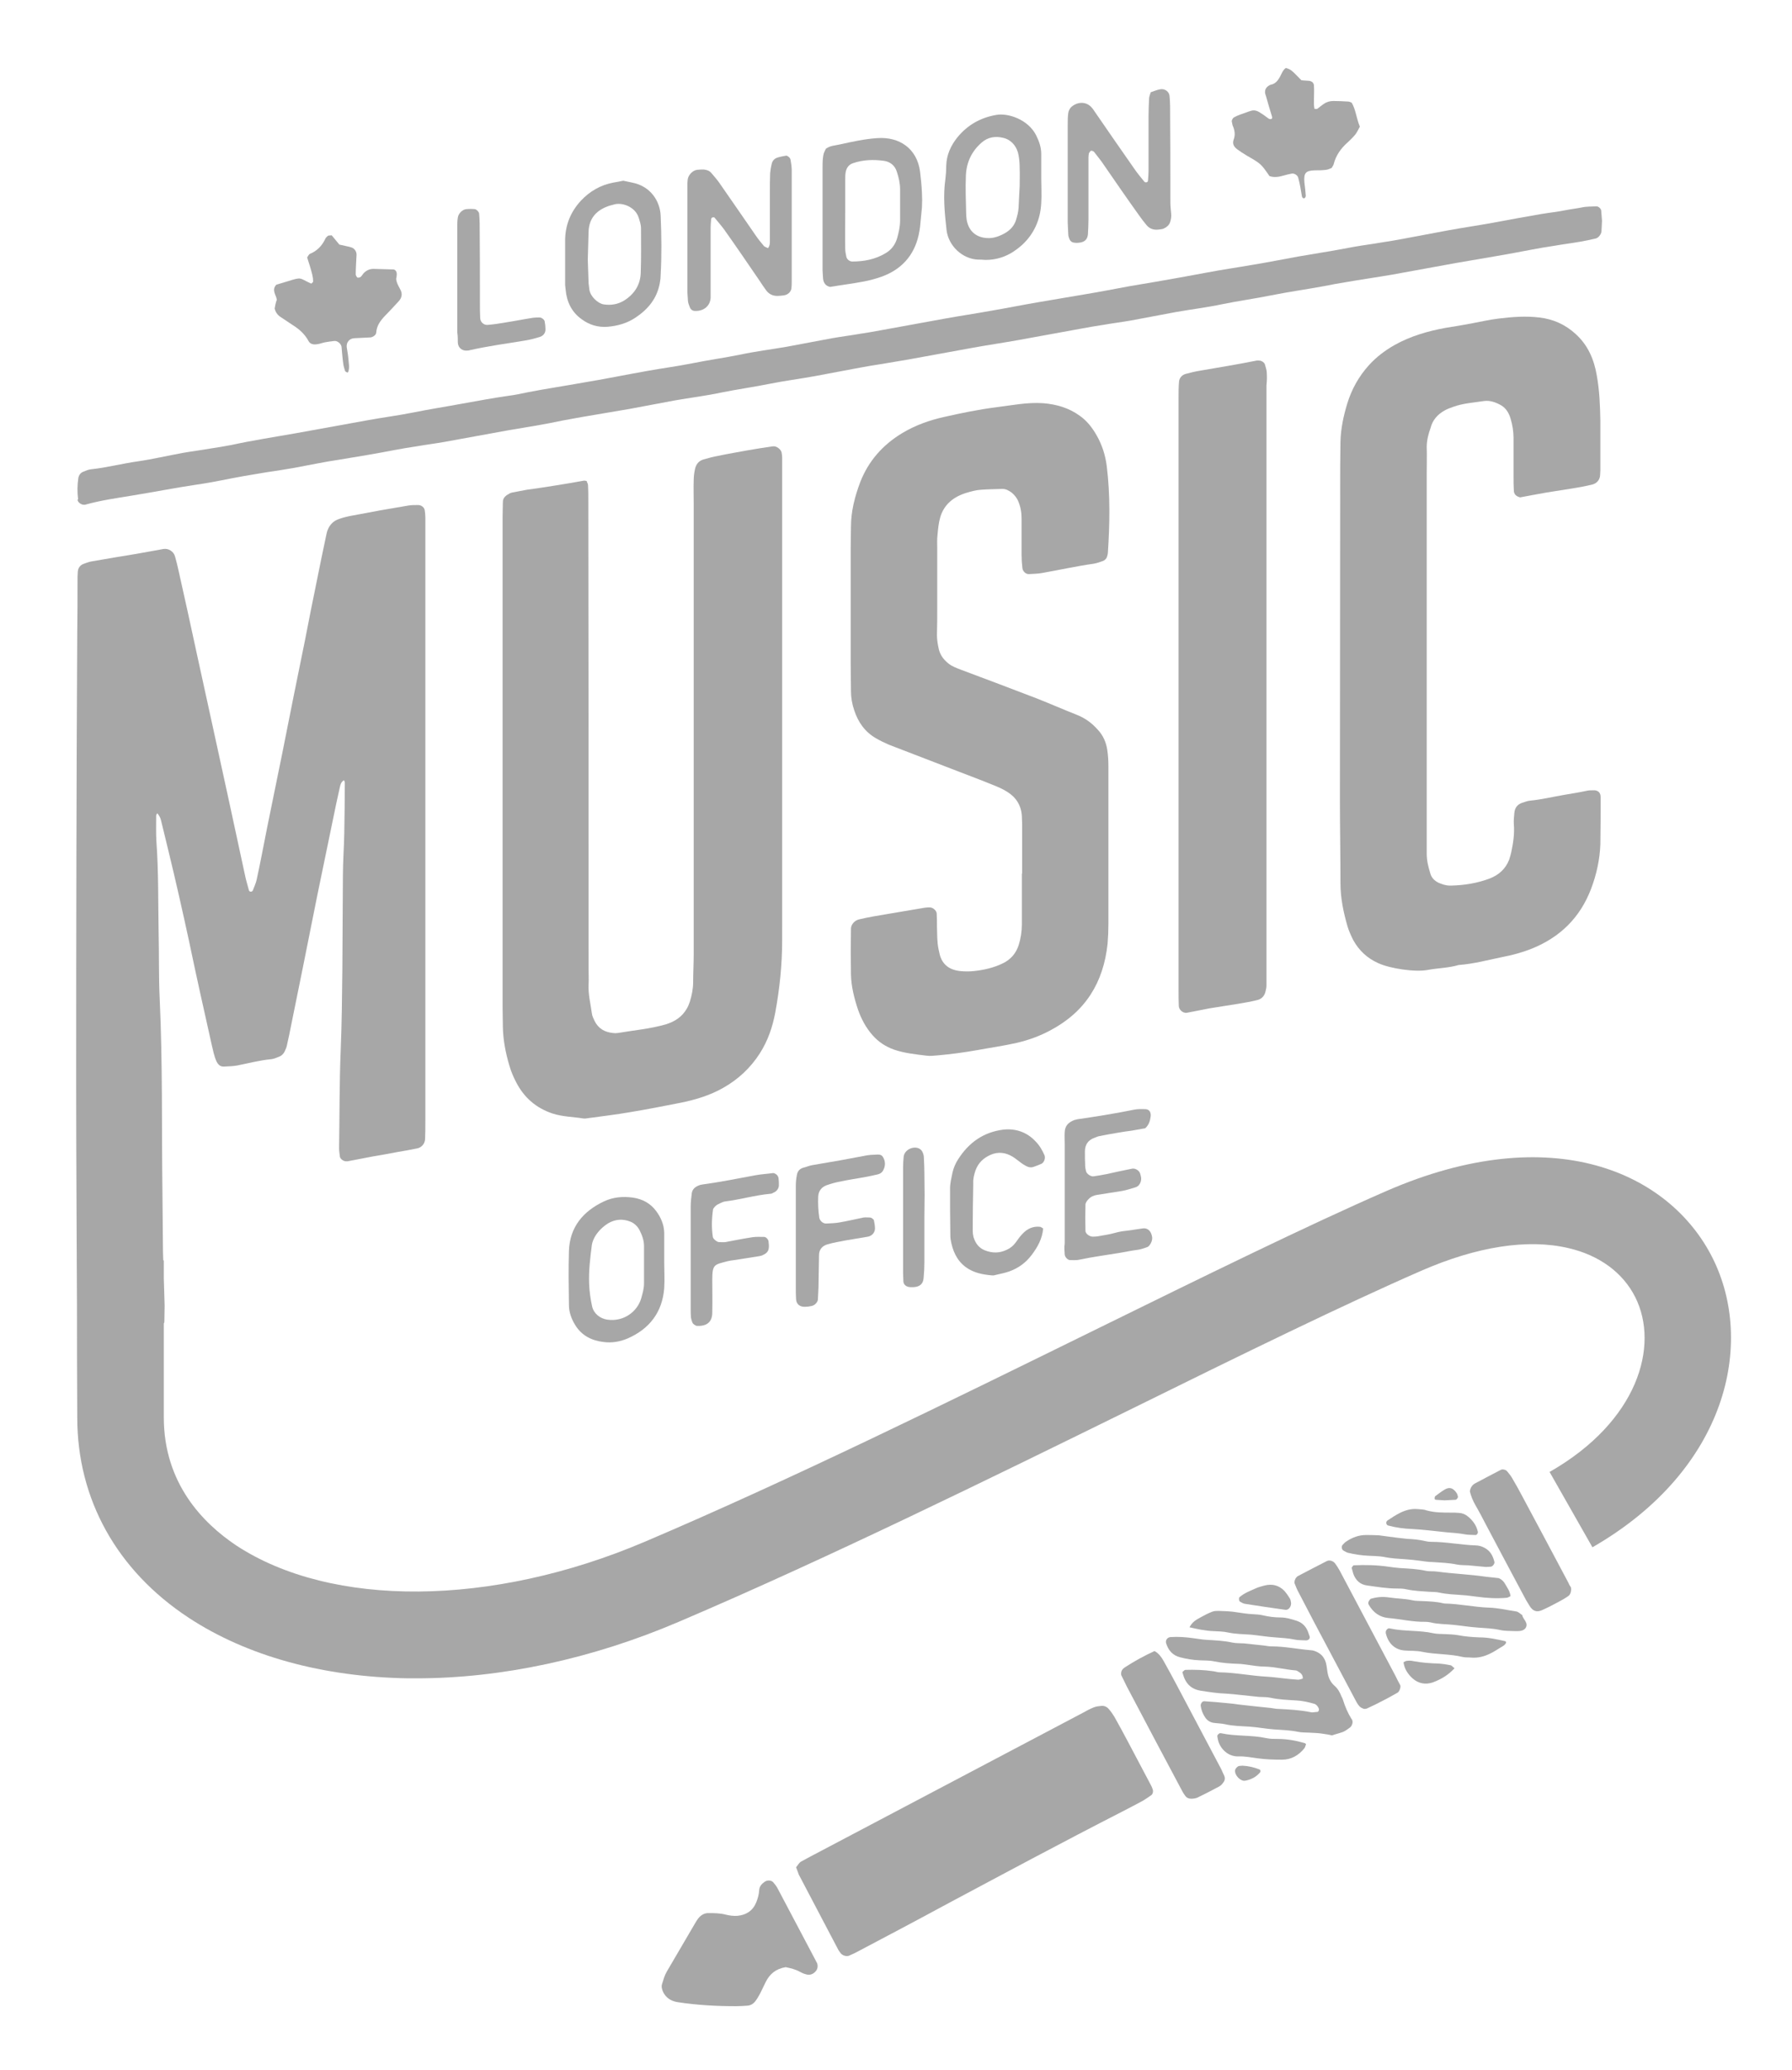 <?xml version="1.0" encoding="utf-8"?>
<!-- Generator: Adobe Illustrator 26.0.2, SVG Export Plug-In . SVG Version: 6.00 Build 0)  -->
<svg version="1.0" id="Layer_1" xmlns="http://www.w3.org/2000/svg" xmlns:xlink="http://www.w3.org/1999/xlink" x="0px" y="0px"
	 viewBox="0 0 656.4 758.2" style="enable-background:new 0 0 656.4 758.2;" xml:space="preserve">
<style type="text/css">
	.st0{fill:#A7A7A7;}
</style>
<g>
	<path class="st0" d="M286.5,338.3c0-55.3,0-110.6,0-165.9c0-1.6,0-3.2,0-4.8c0-0.6-0.1-1.2-0.2-1.8c-0.2-1.2-1.9-2.5-3.2-2.3
		c-3,0.4-5.9,0.9-8.9,1.4c-3.7,0.7-7.5,1.3-11.2,2.1c-1.8,0.3-3.5,0.8-5.3,1.3c-1.7,0.5-2.7,1.7-3.1,3.4c-0.3,1.4-0.5,2.8-0.5,4.2
		c-0.1,2.8,0,5.6,0,8.4c0,55.1,0,110.2,0,165.3c0,3.4-0.2,6.8-0.2,10.2c0,2.4-0.5,4.8-1.2,7.1c-0.3,0.9-0.7,1.9-1.2,2.7
		c-1.7,2.9-4.3,4.6-7.5,5.6c-5.8,1.7-11.8,2.2-17.7,3.2c-0.6,0.1-1.2,0.1-1.8,0c-3-0.3-5.3-1.6-6.7-4.4c-0.4-0.9-0.9-1.8-1-2.8
		c-0.5-3.6-1.4-7.1-1.2-10.7c0.1-1.8,0-3.6,0-5.4c0-57.3,0-114.6-0.1-171.9c0-1.8,0-3.6-0.1-5.4c0-0.6-0.4-1.1-0.5-1.6
		c-0.5-0.1-0.9-0.2-1.2-0.1c-3.4,0.6-6.7,1.2-10,1.7c-3.6,0.6-7.1,1.1-10.7,1.6c-1.8,0.3-3.5,0.7-5.3,1c-0.4,0.1-0.8,0.2-1.1,0.4
		c-1.3,0.7-2.4,1.5-2.4,3.1c0,1.8-0.1,3.6-0.1,5.4c0,59.9,0,119.8,0,179.7c0,2.4,0.1,4.8,0.1,7.2c0.1,4.8,1,9.5,2.4,14.2
		c0.6,2.1,1.5,4.2,2.5,6.1c2.9,5.6,7.3,9.4,13.3,11.4c3.7,1.2,7.5,1.2,11.2,1.8c0.6,0.1,1.2,0,1.8-0.1c5.1-0.7,10.3-1.3,15.4-2.2
		c6.1-1,12.2-2.2,18.3-3.4c5.5-1.1,10.9-2.7,15.8-5.5c5.5-3.1,10-7.3,13.4-12.6c3-4.7,4.7-9.7,5.7-15.1c1.6-8.7,2.5-17.4,2.5-26.3
		C286.5,342.3,286.5,340.3,286.5,338.3z"/>
	<path class="st0" d="M405.7,345.7c0.2-2.4,0.3-4.8,0.3-7.2c0-19.2,0-38.5,0-57.7c0-2-0.1-4-0.4-6c-0.4-2.8-1.5-5.4-3.5-7.5
		c-2.2-2.5-4.7-4.3-7.8-5.5c-4.8-1.9-9.6-4-14.4-5.9c-9.3-3.6-18.7-7.1-28-10.6c-1.5-0.6-3-1.1-4.3-2.1c-1.8-1.4-3.1-3-3.7-5.3
		c-0.4-1.8-0.7-3.5-0.7-5.3c0.1-3.2,0.1-6.4,0.1-9.6c0-7.4,0-14.8,0-22.2c0-1.6-0.1-3.2,0.1-4.8c0.2-2.2,0.4-4.4,1-6.5
		c1.4-4.8,5-7.6,9.7-9c1.7-0.5,3.5-1,5.3-1.1c2.6-0.2,5.2-0.2,7.8-0.3c1.3,0,2.3,0.6,3.3,1.3c1.1,0.9,2,2,2.5,3.3
		c0.9,2.1,1.2,4.2,1.2,6.4c0,4.4,0,8.8,0,13.2c0,1.6,0.1,3.2,0.3,4.8c0.1,1.2,1.3,2.3,2.4,2.2c1.6-0.1,3.2-0.1,4.8-0.4
		c6.3-1.1,12.5-2.5,18.9-3.4c1.2-0.2,2.3-0.6,3.4-1c1-0.4,1.5-1.2,1.7-2.3c0-0.2,0.1-0.4,0.1-0.6c0.7-10.6,0.9-21.2-0.4-31.8
		c-0.5-4-1.7-7.8-3.7-11.3c-1.6-2.8-3.5-5.3-6.2-7.2c-4-2.9-8.5-4.2-13.4-4.6c-5.9-0.4-11.6,0.8-17.3,1.5
		c-6.3,0.8-12.6,2.1-18.8,3.5c-5.5,1.2-10.8,3.1-15.6,6c-7.1,4.3-12.3,10.2-15.3,17.9c-2,5.3-3.4,10.7-3.4,16.4
		c0,2.6-0.1,5.2-0.1,7.8c0,14,0,28,0,42.1c0,3.4,0.1,6.8,0.1,10.2c0,2.4,0.4,4.8,1.2,7.1c1.4,4.3,3.9,7.9,7.9,10.2
		c1.5,0.9,3.2,1.7,4.8,2.4c8.6,3.3,17.2,6.6,25.7,9.9c4.1,1.6,8.2,3.1,12.3,4.8c1.8,0.7,3.7,1.5,5.4,2.6c3.2,2,5.1,5,5.3,8.9
		c0,1,0.1,2,0.1,3c0,6,0,12,0,18c0,0-0.1,0-0.1,0c0,6.2,0,12.4,0,18.6c0,2.6-0.4,5.2-1.2,7.7c-1,3-2.9,5.2-5.8,6.6
		c-3.3,1.6-6.8,2.4-10.4,2.8c-1.8,0.2-3.6,0.2-5.4,0c-3.4-0.4-6.3-2.1-7.3-6.1c-0.1-0.6-0.3-1.2-0.4-1.8c-0.6-2.8-0.5-5.6-0.6-8.4
		c0-1.6,0-3.2-0.1-4.8c-0.1-1.1-1.4-2.2-2.5-2.2c-0.6,0-1.2,0-1.8,0.1c-3,0.5-5.9,1-8.9,1.5c-3.3,0.6-6.7,1.1-10,1.7
		c-1.8,0.3-3.5,0.7-5.3,1.1c-1.6,0.4-2.9,1.9-2.9,3.4c-0.1,5.6-0.1,11.2,0,16.8c0.1,4.4,1.2,8.7,2.6,12.9c1.2,3.4,2.9,6.6,5.3,9.3
		c2.2,2.5,4.8,4.2,7.9,5.3c3.8,1.3,7.8,1.7,11.8,2.2c1.4,0.2,2.8,0,4.2-0.1c2.4-0.2,4.8-0.5,7.2-0.8c2.4-0.3,4.7-0.7,7.1-1.1
		c4.9-0.9,9.9-1.6,14.7-2.7c4.3-1,8.4-2.5,12.3-4.6C397.6,370.6,404.2,359.9,405.7,345.7z"/>
	<path class="st0" d="M529.1,150.4c1-0.6,2.2-1,3.3-1.4c3.6-1.3,7.4-1.5,11.2-2.1c2.2-0.3,4.4,0.5,6.3,1.6c1.8,1.1,2.8,2.8,3.4,4.8
		c0.7,2.3,1.1,4.7,1.1,7.1c0,4.8,0,9.6,0,14.4c0,1.6,0,3.2,0.1,4.8c0,1.4,0.8,2.2,2.3,2.6c3.1-0.6,6.5-1.2,9.8-1.8
		c3.1-0.5,6.3-1,9.5-1.5c2.4-0.4,4.7-0.8,7.1-1.4c1.4-0.3,2.8-1.5,2.9-3.4c0-0.6,0.1-1.2,0.1-1.8c0-6,0-12,0-18
		c-0.1-5.6-0.3-11.2-1.3-16.7c-1-5.9-3.2-11.1-7.7-15.2c-3.8-3.5-8.2-5.5-13.4-6.1c-5-0.6-10-0.2-14.9,0.4c-3.4,0.4-6.7,1.2-10,1.8
		c-3.1,0.6-6.3,1.1-9.4,1.6c-6.5,1.2-12.8,3-18.7,6.3c-3.5,2-6.7,4.4-9.4,7.4c-3.7,4.1-6.3,8.8-7.9,14c-1.4,4.6-2.4,9.3-2.5,14.1
		c0,3-0.1,6-0.1,9c0,40.7-0.1,81.3-0.1,122c0,10.2,0.2,20.4,0.2,30.6c0,5.5,1.1,10.7,2.6,15.9c0.5,1.7,1.3,3.4,2.1,5
		c2.1,3.8,5.1,6.6,9.1,8.4c4.3,2,13.6,3.4,18.2,2.5c3.7-0.7,7.6-0.7,11.3-1.8c5.4-0.4,10.6-1.8,15.9-2.9c3.7-0.7,7.4-1.7,10.9-3.1
		c10.4-4.2,17.7-11.4,21.7-21.9c2-5.3,3.2-10.7,3.4-16.4c0.1-5.6,0.1-11.2,0.1-16.8c0-0.2,0-0.4,0-0.6c-0.1-1.9-1.5-2.4-2.8-2.3
		c-0.8,0-1.6,0-2.4,0.2c-2.7,0.6-5.5,1-8.3,1.5c-4.1,0.7-8.2,1.7-12.4,2.1c-1,0.1-1.9,0.5-2.9,0.8c-1.7,0.6-2.6,1.8-2.8,3.6
		c-0.1,1.4-0.3,2.8-0.2,4.2c0.3,3.4-0.2,6.8-0.9,10.1c-0.2,1-0.5,1.9-0.8,2.9c-1.3,3.4-3.8,5.6-7.1,6.9c-4.5,1.7-9.3,2.5-14.1,2.6
		c-0.2,0-0.4,0-0.6,0c-1.4,0-2.8-0.5-4-1c-1.5-0.7-2.7-1.9-3.1-3.5c-0.7-2.3-1.3-4.6-1.3-7.1c0-1.8,0-3.6,0-5.4c0-44.7,0-89.3,0-134
		c0-3.2,0.1-6.4,0-9.6c0-2.5,0.6-4.8,1.4-7C524.7,153.9,526.6,151.8,529.1,150.4z"/>
	<path class="st0" d="M464,136.3c-0.1-1-0.4-1.9-0.7-2.9c-0.2-0.6-1.2-1.3-1.9-1.3c-0.4,0-0.8-0.1-1.2,0c-6.9,1.4-13.8,2.5-20.7,3.7
		c-1.8,0.3-3.5,0.7-5.3,1.2c-1.2,0.4-2.1,1.3-2.3,2.6c-0.2,2-0.2,4-0.2,6c0,36.1,0,72.1,0,108.2c0,36.3,0,72.5,0,108.8
		c0,2,0,4,0.1,6c0.1,1.4,1.6,2.6,2.9,2.4c2.8-0.5,5.5-1.1,8.2-1.6c3.5-0.6,7.1-1.1,10.7-1.7c2.4-0.4,4.7-0.8,7.1-1.4
		c1.4-0.4,2.4-1.4,2.8-2.9c0.2-0.8,0.4-1.6,0.4-2.3c0-2,0-4,0-6c0-71.3,0-142.7,0-214C464.1,139.5,464.1,137.9,464,136.3z"/>
	<path class="st0" d="M28.5,183.4c0.2,0.8,1.5,1.6,2.4,1.5c0.2,0,0.4,0,0.6-0.1c5.4-1.5,11-2.3,16.5-3.2c8.1-1.3,16.1-2.9,24.2-4.1
		c5.7-0.8,11.4-2.1,17.1-3.1c2.8-0.5,5.5-0.9,8.3-1.4c3.4-0.5,6.7-1,10.1-1.6c5.5-1,11-2.2,16.5-3c6.7-1.1,13.4-2.2,20.1-3.5
		c2.7-0.5,5.5-1,8.3-1.4c3.4-0.6,6.7-1,10.1-1.6c7.9-1.4,15.7-2.9,23.6-4.3c6.5-1.1,13-2.1,19.5-3.5c2.5-0.5,5.1-0.9,7.7-1.4
		c5.7-1,11.4-1.9,17.1-2.9c5.5-1,11-2.1,16.5-3.1c5.7-1,11.5-1.7,17.1-2.9c5.9-1.2,11.8-2,17.7-3.2c5.5-1.1,11-1.8,16.5-2.8
		c5.5-1,11-2.1,16.5-3.1c2.6-0.5,5.1-0.9,7.7-1.3c3.4-0.6,6.7-1.1,10.1-1.7c7.9-1.4,15.7-2.9,23.6-4.3c5.5-1,11-1.8,16.6-2.8
		c7.9-1.4,15.7-2.9,23.6-4.3c2.6-0.5,5.1-0.9,7.7-1.3c3.4-0.6,6.7-1,10.1-1.6c5.5-1,11-2.1,16.5-3.1c5.7-1,11.5-1.7,17.1-2.9
		c5.9-1.2,11.8-2,17.7-3.2c6.5-1.3,13-2.2,19.5-3.4c2.5-0.5,5.1-1,7.7-1.4c5.7-1,11.4-1.8,17.2-2.8c7.9-1.4,15.7-2.9,23.6-4.3
		c9.3-1.6,18.5-3.1,27.7-4.9c2.5-0.5,5.1-0.9,7.7-1.3c3.4-0.6,6.7-1,10.1-1.6c1.8-0.3,3.5-0.7,5.3-1.1c1.1-0.2,2.1-1.6,2.2-2.6
		c0.1-1.2,0.1-2.4,0.2-3.9c-0.1-1.1-0.2-2.4-0.3-3.8c-0.1-0.7-1-1.5-1.7-1.5c-1.8,0.1-3.6,0-5.4,0.4c-2,0.4-3.9,0.6-5.9,1
		c-2.9,0.6-5.9,0.9-8.9,1.4c-5.9,1-11.8,2.1-17.7,3.2c-5.5,1-11,1.8-16.5,2.8c-5.5,1-11,2.1-16.5,3.1c-2.6,0.5-5.1,0.9-7.7,1.3
		c-3.4,0.6-6.7,1-10.1,1.6c-3.9,0.7-7.9,1.5-11.8,2.1c-3,0.5-5.9,1-8.9,1.5c-5.5,1-11,2.1-16.5,3c-5.7,1-11.4,1.8-17.1,2.9
		c-6.3,1.2-12.6,2.3-18.9,3.4c-3,0.5-5.9,1-8.9,1.5c-5.5,1-11,2.1-16.5,3c-5.7,1-11.4,1.9-17.1,2.9c-5.9,1-11.8,2.2-17.7,3.2
		c-5.5,1-11,1.8-16.5,2.8c-7.9,1.4-15.7,2.9-23.6,4.3c-2.6,0.5-5.1,0.9-7.7,1.3c-3.4,0.6-6.7,1-10.1,1.6c-5.5,1-11,2.1-16.5,3.1
		c-5.7,1-11.5,1.7-17.1,2.9c-5.9,1.2-11.8,2-17.7,3.2c-5.5,1.1-11,1.8-16.5,2.8c-7.9,1.4-15.7,3-23.6,4.3
		c-6.7,1.2-13.4,2.2-20.1,3.5c-2.3,0.5-4.7,1-7.1,1.3c-5.7,0.8-11.4,1.9-17.1,2.9c-5.9,1.1-11.8,2-17.7,3.2
		c-5.5,1.1-11,1.8-16.5,2.8c-8.8,1.6-17.7,3.2-26.5,4.8c-7.9,1.4-15.8,2.6-23.6,4.3c-2.5,0.5-5.1,0.9-7.7,1.3
		c-3.4,0.6-6.7,1-10.1,1.6c-5.5,1-11,2.3-16.5,3.1c-5.7,0.8-11.4,2.3-17.1,2.9c-1,0.1-1.9,0.5-2.9,0.9c-1,0.4-1.6,1.2-1.8,2.3
		c-0.4,2.6-0.4,5.2-0.1,7.8C28.3,183.1,28.4,183.2,28.5,183.4z"/>
	<path class="st0" d="M421.5,653.8c-2.8-5.3-5.6-10.6-8.4-15.9c-1.6-3-3.2-6-4.9-9c-0.6-1-1.3-2-2.1-2.9c-0.7-0.8-1.6-1.2-2.7-1.1
		c-1,0.1-2,0.2-2.9,0.6c-1.3,0.5-2.5,1.2-3.8,1.9c-17.5,9.2-35,18.5-52.5,27.7c-15.7,8.3-31.5,16.6-47.2,24.9
		c-1.2,0.7-2.5,1.3-3.7,2c-0.6,0.4-1,1.2-1.7,2c0.5,1.2,0.7,2,1,2.7c4.8,9.2,9.7,18.4,14.5,27.6c0.2,0.4,0.5,0.7,0.7,1
		c0.6,1,2.2,1.5,3.2,1.1c0.7-0.3,1.5-0.7,2.2-1c10.8-5.7,21.6-11.4,32.3-17.2c21.9-11.7,43.7-23.4,65.8-34.7c2.5-1.3,5-2.6,7.4-3.9
		c1-0.6,2-1.3,3-2c0.6-0.4,0.8-1.5,0.5-2.2C422,654.8,421.8,654.3,421.5,653.8z"/>
	<path class="st0" d="M298.7,718c-4.7-8.8-9.3-17.7-14-26.5c-0.4-0.7-0.9-1.3-1.4-1.9c-0.7-0.9-2.3-1-3.3-0.2
		c-1,0.7-1.8,1.6-1.9,2.9c-0.1,1.6-0.5,3.1-1.1,4.6c-1.3,3.1-3.7,4.6-6.9,4.9c-1.4,0.1-2.8-0.1-4.1-0.4c-2.2-0.6-4.3-0.6-6.6-0.6
		c-1.5,0-2.7,0.8-3.6,1.9c-0.4,0.5-0.7,1-1,1.5c-3.5,6-7.1,12.1-10.6,18.1c-0.8,1.4-1.2,2.9-1.7,4.5c-0.3,1,0,2,0.4,2.9
		c1.1,2.2,2.9,3.3,5.2,3.7c7.1,1.1,14.3,1.5,21.5,1.5c1.4,0,2.8-0.1,4.2-0.2c1.3-0.1,2.3-0.8,3-1.8c0.6-0.8,1.1-1.7,1.6-2.6
		c0.7-1.4,1.4-2.9,2.1-4.3c1.4-2.8,3.6-4.8,7.3-5.4c1.9,0.4,3.6,0.8,5.2,1.7c0.7,0.4,1.4,0.7,2.2,0.9c1.2,0.4,2.4,0.1,3.3-0.8
		c1-0.9,1.2-2.1,0.8-3.3C299,718.7,298.9,718.3,298.7,718z"/>
	<path class="st0" d="M491.9,622.6c-0.1-0.4-0.3-0.7-0.5-1.1c-0.6-1.5-1.3-2.9-2.6-4c-1.6-1.4-2.3-3.2-2.6-5.3
		c-0.2-1.4-0.3-2.8-0.9-4.1c-0.8-1.8-2.2-2.8-4-3.4c-0.4-0.1-0.8-0.2-1.2-0.2c-4.8-0.4-9.5-1.4-14.3-1.4c-1.2,0-2.4-0.3-3.6-0.4
		c-2.2-0.2-4.4-0.5-6.6-0.7c-1.4-0.1-2.8,0-4.2-0.3c-3.2-0.7-6.3-0.8-9.5-1c-1.6-0.1-3.2-0.4-4.8-0.6c-2.8-0.4-5.6-0.6-8.4-0.4
		c-1.1,0.1-1.8,1.1-1.6,2.1c0.8,2.7,2.4,4.6,5.2,5.3c2.3,0.6,4.7,1,7.1,1.1c1.8,0.1,3.6,0,5.4,0.4c3,0.6,5.9,0.8,8.9,0.9
		c1,0,2,0.2,3,0.3c2.2,0.3,4.4,0.7,6.6,0.7c3.8,0.1,7.5,1.1,11.3,1.4c0.2,0,0.4,0.1,0.6,0.2c1,0.6,2.1,1.2,2,2.8
		c-0.5,0.1-1.1,0.4-1.7,0.4c-1.8-0.1-3.6-0.3-5.4-0.5c-2-0.2-4-0.5-6-0.6c-5.8-0.3-11.5-1.5-17.3-1.6c-0.8,0-1.6-0.3-2.4-0.4
		c-3.4-0.5-6.8-0.6-10.2-0.5c-0.3,0-0.6,0.4-1.1,0.8c0.2,0.7,0.4,1.5,0.7,2.2c1.1,2.6,3,4.1,5.8,4.6c3.2,0.5,6.3,1,9.5,1.1
		c1.8,0.1,3.6,0.3,5.4,0.5c2.2,0.2,4.4,0.5,6.6,0.7c1.4,0.1,2.8,0,4.2,0.3c3.2,0.7,6.3,0.8,9.5,1c2.2,0.1,4.4,0.6,6.5,1.2
		c0.8,0.2,1.3,0.8,1.7,1.6c0.3,0.6,0,1.4-0.5,1.4c-0.8,0-1.6,0.3-2.4,0.1c-3.9-0.8-7.9-1-11.9-1.2c-0.8,0-1.6-0.2-2.4-0.3
		c-2.2-0.2-4.4-0.5-6.6-0.7c-1.8-0.2-3.6-0.4-5.4-0.6c-1.4-0.2-2.8-0.4-4.2-0.5c-2.8-0.3-5.6-0.5-8.4-0.7c-0.8-0.1-1.4,0.8-1.4,1.6
		c0.2,1.6,0.8,3.1,1.7,4.4c0.7,1,1.7,1.7,3,1.9c1.4,0.2,2.8,0.2,4.2,0.5c3,0.7,6,0.7,9,0.9c3,0.2,6,0.8,8.9,1c3,0.2,6,0.3,8.9,0.9
		c1.4,0.3,2.8,0.2,4.2,0.3c1.4,0.1,2.8,0.1,4.2,0.3c1.4,0.2,2.8,0.4,4,0.7c1.4-0.5,2.8-0.8,4.1-1.3c0.9-0.4,1.7-1,2.5-1.6
		c0.9-0.7,1.3-2.4,0.5-3.2C493.7,627.5,492.7,625.2,491.9,622.6z"/>
	<path class="st0" d="M252,110.3c0.1,0.8,0.4,1.6,0.7,2.3c0.3,0.8,1,1.3,1.9,1.3c3.2,0.1,5.5-1.8,5.7-4.8c0-1.2,0-2.4,0-3.6
		c0-7.4,0-14.8,0-22.2c0-1,0.1-2,0.2-3c0-0.5,0.4-0.7,0.8-0.7c0.2,0,0.4,0,0.5,0.2c1.1,1.4,2.3,2.7,3.4,4.2
		c4.4,6.2,8.7,12.5,13,18.8c0.8,1.2,1.5,2.3,2.4,3.5c1,1.4,2.4,2.1,4.1,2.1c0.8,0,1.6-0.1,2.4-0.2c1.5-0.2,2.7-1.3,2.8-2.7
		c0.1-0.8,0.1-1.6,0.1-2.4c0-13.6,0-27.2,0-40.8c0-1.2-0.2-2.4-0.4-3.6c-0.1-0.8-0.7-1.4-1.5-1.7c-1,0.2-1.9,0.3-2.9,0.6
		c-1.3,0.3-2.2,1.1-2.5,2.3c-0.3,1.2-0.5,2.4-0.6,3.5c-0.1,2.4-0.1,4.8-0.1,7.2c0,6,0,12,0,18c0,0.8-0.1,1.6-0.7,2.3
		c-0.5-0.3-1.1-0.4-1.5-0.8c-1.2-1.4-2.3-2.8-3.3-4.3c-4.3-6.2-8.6-12.5-13-18.8c-0.9-1.3-2-2.5-3-3.7c-0.7-0.8-1.7-1.1-2.7-1.2
		c-0.8,0-1.6,0-2.4,0.1c-1.7,0.2-3.3,1.9-3.5,3.6c0,0.4-0.1,0.8-0.1,1.2c0,13.4,0,26.8,0,40.2C251.9,108.3,251.9,109.3,252,110.3z"
		/>
	<path class="st0" d="M100.6,113c0.3,1.3,1,2.3,2,3c1.5,1,3,2,4.5,3c2.4,1.5,4.5,3.3,5.9,5.9c0.6,1.2,1.9,1.4,3.1,1.2
		c1-0.1,1.9-0.5,2.9-0.7c1.2-0.2,2.4-0.4,3.5-0.5c1.1-0.1,2.4,1,2.6,2.1c0.2,2,0.3,4,0.6,6c0.1,1,0.4,2,0.7,2.9
		c0.1,0.3,0.6,0.4,0.9,0.6c0,0,0.2-0.2,0.3-0.4c0.5-1.6,0.1-3.2,0-4.7c-0.1-1.4-0.4-2.8-0.6-4.2c-0.2-1.8,1-3.2,2.7-3.3
		c2-0.1,4-0.2,6-0.3c0.9-0.1,2.1-0.9,2.1-1.8c0.2-2.6,1.6-4.4,3.3-6.2c1.7-1.7,3.3-3.5,4.9-5.2c1.2-1.3,1.5-2.8,0.6-4.4
		c-0.6-1.2-1.4-2.4-1.5-3.9c0.1-0.4,0.2-0.8,0.2-1.2c0.2-1.2-0.4-2.2-1.3-2.2c-2.4-0.1-4.8-0.1-7.2-0.2c-1.5,0-2.7,0.6-3.7,1.7
		c-0.5,0.6-0.8,1.4-1.7,1.5c-0.2,0-0.5,0-0.6-0.1c-0.2-0.3-0.5-0.7-0.5-1.1c0-2.4,0.2-4.8,0.3-7.2c0-1.2-0.8-2.4-2-2.7
		c-1.3-0.4-2.7-0.6-4.3-1c-0.9-1.1-1.9-2.3-2.8-3.4c-0.7,0.1-1.2,0-1.4,0.2c-0.5,0.4-0.9,0.8-1.1,1.4c-1.2,2.4-3,4.2-5.5,5.2
		c-0.4,0.2-0.7,0.9-1,1.3c0.7,2.2,1.4,4.3,1.9,6.4c0.2,0.8,0.3,1.6,0.3,2.4c0,0.3-0.4,0.5-0.7,0.8c-4.6-2.1-3.3-2.5-8.5-0.9
		c-1.5,0.5-3.1,0.9-4.3,1.3c-1.8,2-0.1,3.6,0.2,5.5C101,110.8,100.8,111.9,100.6,113z"/>
	<path class="st0" d="M451.7,46.4c0.6,1.5,0.8,3.1,0.2,4.7c-0.6,1.6,0.1,2.7,1.3,3.6c1.1,0.8,2.3,1.6,3.5,2.3c5.2,3,5.2,3,8.3,7.5
		c1.7,0.6,3.5,0.3,5.2-0.2c1-0.3,1.9-0.5,2.9-0.7c0.9-0.2,2.1,0.5,2.4,1.4c0.3,1.1,0.6,2.3,0.8,3.5c0.2,1.2,0.4,2.3,0.6,3.5
		c0.1,0.4,0.5,0.8,0.9,0.6c0.3-0.1,0.5-0.6,0.5-0.9c-0.1-1.6-0.3-3.2-0.5-4.8c-0.3-3.5,0.4-4.4,3.8-4.5c1.4,0,2.8,0,4.2-0.2
		c0.8-0.1,1.5-0.5,2-0.7c0.3-0.6,0.6-0.9,0.7-1.3c0.8-3.2,2.6-5.8,5.1-8c1-0.9,2-1.9,2.9-3c0.6-0.8,1-1.7,1.6-2.8
		c-1.3-3.2-1.5-6.3-3-8.8c-0.5-0.2-0.9-0.4-1.3-0.4c-1.8-0.1-3.6-0.2-5.4-0.2c-1.2,0-2.4,0.3-3.4,1c-0.8,0.5-1.6,1.2-2.4,1.8
		c-0.2,0.2-0.7,0.1-1.1,0.1c-0.3-1.2-0.2-2.4-0.2-3.6c0-1.6,0.1-3.2,0-4.8c0-1.1-0.7-1.8-1.9-1.9c-1-0.1-2-0.1-2.7-0.2
		c-3.8-3.9-3.8-3.9-5.7-4.5c-1.2,0.8-1.6,2.3-2.3,3.5c-0.7,1.2-1.6,2.3-3.1,2.6c-0.5,0.1-1.1,0.5-1.5,0.9c-0.4,0.4-0.7,1-0.7,1.5
		c-0.1,0.6,0.1,1.2,0.3,1.7c0.7,2.5,1.4,5,2.2,7.5c0.1,0.4,0.2,0.9-0.3,1c-0.3,0.1-0.8,0-1.1-0.3c-5.5-4.1-4.8-3.1-10.3-1.3
		c-0.8,0.3-1.5,0.6-2.2,1c-0.4,0.2-0.9,1.1-0.8,1.5C451.4,45.3,451.4,45.9,451.7,46.4z"/>
	<path class="st0" d="M391.3,85.8c0,0.6,0.2,1.2,0.4,1.7c0.3,0.8,0.9,1.3,1.8,1.4c0.6,0.1,1.2,0.1,1.8,0c2-0.2,3-1.2,3.2-3
		c0.1-1.8,0.2-3.6,0.2-5.4c0-6,0-12,0-18c0-1.4,0-2.8,0-4.2c0-0.6,0-1.2,0.1-1.8c0-0.5,0.7-1.4,1-1.3c0.4,0.1,0.8,0.2,1,0.5
		c1.2,1.6,2.5,3.1,3.6,4.8c4.2,6.1,8.4,12.2,12.7,18.2c0.9,1.3,1.9,2.6,2.9,3.8c1.1,1.3,2.6,1.8,4.3,1.6c0.6-0.1,1.2-0.1,1.8-0.3
		c1.1-0.5,2.1-1.2,2.5-2.4c0.3-1,0.5-1.9,0.4-3c-0.1-1.4-0.3-2.8-0.3-4.2c0-11.8,0-23.6-0.1-35.4c0-1.2-0.1-2.4-0.2-3.6
		c-0.1-1.6-1.7-2.8-3.4-2.5c-1.2,0.2-2.3,0.7-3.5,1.1c-0.2,0.8-0.6,1.6-0.6,2.3c-0.1,2.2-0.2,4.4-0.2,6.6c0,6.6,0,13.2,0,19.8
		c0,1.2-0.1,2.4-0.2,3.6c0,0.5-0.3,0.7-0.8,0.7c-0.2,0-0.4-0.1-0.5-0.2c-1.4-1.7-2.8-3.4-4-5.2c-4.7-6.7-9.4-13.5-14-20.2
		c-0.5-0.7-0.9-1.4-1.4-1.9c-2.2-2.4-5.5-1.9-7.5,0c-0.5,0.5-0.9,1.4-1,2.1c-0.2,1.4-0.2,2.8-0.2,4.2c0,12,0,24,0,36
		C391.2,83,391.2,84.4,391.3,85.8z"/>
	<path class="st0" d="M301.5,102.2c0.2,1.5,1,2.6,2.6,2.9c4.1-0.7,8.2-1.2,12.4-2c2.1-0.4,4.3-1,6.3-1.7c7.3-2.6,12-7.7,13.7-15.3
		c0.2-1,0.4-2,0.5-2.9c0.2-2.4,0.5-4.8,0.7-7.2c0.1-1.8,0.1-3.6,0-5.4c-0.1-2.6-0.4-5.2-0.7-7.8c-1.1-8.4-7.6-12.8-15.7-12.2
		c-4.6,0.3-9.1,1.3-13.6,2.3c-1.7,0.4-3.6,0.4-5.2,1.6c-0.2,0.5-0.5,1-0.7,1.5c-0.5,1.7-0.5,3.5-0.5,5.3c0,12.6,0,25.2,0,37.7
		C301.4,100.3,301.4,101.3,301.5,102.2z M309.6,77.9c0-4,0-8,0-12c0-1,0-2,0.2-3c0.3-1.4,1.1-2.6,2.6-3.1c3.7-1.3,7.5-1.4,11.3-0.9
		c2.3,0.3,4.1,1.7,4.8,4c0.7,2.1,1.2,4.2,1.2,6.5c0,3.8,0,7.6,0,11.4c0,2.2-0.5,4.4-1.1,6.5c-0.7,2.4-2.2,4.3-4.3,5.5
		c-3.7,2.2-7.8,3-12.1,3c-1,0-2-0.8-2.2-1.8c-0.2-1-0.4-2-0.4-2.9C309.5,86.8,309.6,82.3,309.6,77.9L309.6,77.9z"/>
	<path class="st0" d="M358.3,95.1c0.8,0,1.6,0,2.4,0.1c5.3,0.1,9.7-1.9,13.6-5.4c4.5-4.1,6.8-9.4,7.1-15.4c0.2-3,0-6,0-9h0
		c0-3,0-6,0-9c0-2.5-0.8-4.7-1.9-6.9c-2.9-5.7-10.2-8.2-14.6-7.4c-5.8,1-10.5,3.7-14.2,8.2c-2.4,3-4,6.4-4.1,10.4
		c0,1.6-0.1,3.2-0.3,4.8c-0.9,6.2-0.3,12.4,0.4,18.6C347.3,90,352.5,94.9,358.3,95.1z M353.8,64.3c0.2-4.8,2.1-8.9,5.8-12.1
		c2.3-2,5-2.4,7.9-1.7c3,0.7,5.1,3.3,5.6,6.4c0.3,1.6,0.4,3.2,0.4,4.8c0.1,2,0,4,0,6.5c-0.1,2.3-0.3,5.1-0.4,7.9
		c-0.1,1.6-0.5,3.1-1,4.7c-0.7,2-2,3.4-3.8,4.5c-2.1,1.2-4.4,2.1-6.8,1.9c-3.6-0.2-6.6-2.2-7.4-6.6c-0.1-0.8-0.2-1.6-0.2-2.4
		C353.8,73.5,353.6,68.9,353.8,64.3z"/>
	<path class="st0" d="M207.2,106.2c0.4,4.4,2.2,8.1,5.8,10.7c2.8,2.1,6.1,3.1,9.6,2.8c3.6-0.3,7.1-1.3,10.1-3.3
		c4.7-3.1,8-7.1,9-12.8c0.2-1,0.3-2,0.3-3c0.4-7.2,0.3-14.4,0-21.5c-0.2-5.4-3.7-10.9-10.4-12.2c-1-0.2-2-0.4-3.3-0.7
		c-1.4,0.3-2.5,0.5-3.7,0.7c-4.7,0.9-8.6,3.2-11.8,6.6c-3.8,4.1-5.8,9-5.8,14.7c0,5.4,0,10.8,0,16.2
		C207.1,105,207.1,105.6,207.2,106.2z M215.6,84.7c0.2-4.5,2.6-7.4,6.7-9c0.7-0.3,1.5-0.5,2.3-0.7c3.1-1.1,8,0.7,9.3,4.6
		c0.4,1.3,0.9,2.6,0.9,4.1c0,5.4,0.1,10.8-0.1,16.1c-0.1,4.5-2.3,7.9-6.1,10.3c-2.3,1.4-4.8,1.8-7.5,1.4c-2.2-0.4-4.8-2.9-5.2-5.3
		c-0.1-0.8-0.2-1.6-0.3-2.4c-0.1-3.2-0.2-6.4-0.3-8.7C215.4,91.1,215.5,87.9,215.6,84.7z"/>
	<path class="st0" d="M243.3,451.5c-0.1-2.9-1.2-5.5-2.9-7.8c-2.1-2.9-5.1-4.5-8.6-5c-3.6-0.5-7.2-0.2-10.6,1.4
		c-7.6,3.6-12.5,9.4-12.8,18.1c-0.2,6.6-0.1,13.2,0,19.8c0,2.7,0.9,5.1,2.3,7.4c2.4,3.9,6.1,5.7,10.4,6.2c3,0.4,6-0.1,8.8-1.3
		c8-3.5,12.7-9.6,13.4-18.4c0.2-3.2,0-6.4,0-9.6h0C243.3,458.7,243.3,455.1,243.3,451.5z M235.9,470.2c0,1.8-0.5,3.5-1,5.3
		c-1.4,5-6.5,8.8-12.5,7.9c-2.6-0.4-4.9-2.2-5.5-4.8c-0.6-2.7-1-5.5-1.1-8.3c-0.2-4.8,0.4-9.6,1-14.3c0.2-1.2,0.7-2.3,1.3-3.3
		c1.2-1.9,2.8-3.4,4.7-4.6c2.6-1.5,5.3-1.7,8.1-0.6c1.5,0.6,2.7,1.8,3.4,3.2c0.9,1.8,1.6,3.7,1.6,5.7c0,2.4,0,4.8,0,7.2c0,0,0,0,0,0
		C235.9,465.8,235.9,468,235.9,470.2z"/>
	<path class="st0" d="M511.2,614c-6.8-12.9-13.7-25.8-20.5-38.7c-0.5-0.9-1-1.7-1.6-2.5c-0.7-1-2.1-1.5-3.2-0.9
		c-3.6,1.8-7.1,3.7-10.6,5.5c-0.2,0.1-0.3,0.3-0.4,0.4c-0.5,0.4-0.9,1.7-0.7,2.2c0.4,0.9,0.7,1.9,1.2,2.8c2,3.9,4.1,7.8,6.1,11.7
		c5,9.4,9.9,18.7,14.9,28.1c0.6,1.1,1.1,2.2,2.1,2.9c0.3,0.2,0.7,0.3,1.1,0.5c0.4,0,0.8,0,1.2-0.2c2-0.9,4-1.9,5.9-2.9
		c1.8-0.9,3.5-1.9,5.3-2.9c0.6-0.4,1.2-2,0.9-2.7C512.2,616.1,511.7,615,511.2,614z"/>
	<path class="st0" d="M447.4,648.2c-5.4-10.3-10.9-20.5-16.3-30.8c-1.6-3-3.2-6-4.9-9c-0.8-1.4-1.7-2.7-3.3-3.6
		c-3.7,1.7-7.4,3.7-10.9,6c-0.9,0.6-1.5,1.4-1.3,2.8c0.6,1.2,1.3,2.7,2,4.1c6.8,12.9,13.6,25.8,20.5,38.7c0.3,0.5,0.6,1,1,1.5
		c0.5,0.7,1.3,1,2.1,1c0.8,0,1.6-0.1,2.3-0.4c2.7-1.3,5.4-2.7,8-4.1c0.5-0.3,1-0.7,1.3-1.2c0.7-0.8,1-1.7,0.5-2.8
		C448,649.6,447.7,648.9,447.4,648.2z"/>
	<path class="st0" d="M390,459.6c0.1,0.9,1.1,2,2,2c1.2,0,2.4,0.1,3.6-0.2c4.7-1,9.4-1.6,14.2-2.4c2.4-0.4,4.7-0.9,7.1-1.2
		c1.2-0.2,2.3-0.6,3.4-1c0.5-0.2,0.9-0.8,1.2-1.3c0.5-0.9,0.7-1.9,0.4-2.9c-0.4-1.8-1.7-2.9-3.4-2.6c-1.6,0.2-3.2,0.5-4.7,0.7
		c-1.8,0.2-3.6,0.4-5.3,0.9c-2.1,0.6-4.3,0.9-6.5,1.3c-0.6,0.1-1.2,0.1-1.8,0.1c-1.1,0-2.6-1.1-2.6-2.1c-0.1-3.2-0.1-6.4,0-9.6
		c0-0.7,0.6-1.5,1.1-2c0.8-0.9,1.9-1.4,3.2-1.6c3-0.5,5.9-0.9,8.9-1.4c1.8-0.3,3.5-0.9,5.2-1.4c1.3-0.4,2.1-1.9,2-3.4
		c-0.1-0.6-0.2-1.2-0.4-1.7c-0.4-1.1-1.8-1.9-2.9-1.7c-3.1,0.6-6.2,1.3-9.4,2c-1.6,0.3-3.1,0.6-4.7,0.8c-1,0.2-2.6-0.9-2.8-1.9
		c-0.1-0.6-0.3-1.2-0.3-1.8c-0.1-1.8-0.1-3.6-0.1-5.4c0-2.5,1.2-4.2,3.5-5c0.6-0.2,1.1-0.5,1.7-0.6c2.4-0.5,4.7-0.9,7.1-1.3
		c1.6-0.3,3.2-0.5,4.7-0.7c1.8-0.3,3.5-0.6,5.1-0.9c1.4-1.3,1.8-2.8,2-4.5c0.1-1.4-0.5-2.4-1.9-2.5c-1.4,0-2.8-0.1-4.2,0.2
		c-6.9,1.4-13.8,2.5-20.7,3.5c-0.4,0.1-0.8,0.2-1.2,0.3c-2.3,0.9-3.4,2.2-3.5,4.4c-0.1,1.4,0,2.8,0,4.2c0,2.8,0,5.6,0,8.4
		c0,9.4,0,18.8,0,28.2C389.8,456.8,389.9,458.2,390,459.6z"/>
	<path class="st0" d="M574.5,579.8c-5.6-10.6-11.3-21.2-16.9-31.7c-1.2-2.3-2.5-4.6-3.8-6.8c-0.5-0.9-1.2-1.6-1.8-2.4
		c-0.4-0.5-1.6-0.8-2.2-0.5c-3.2,1.7-6.4,3.3-9.5,5c-1.1,0.6-1.7,1.6-1.9,2.9c0.4,1.7,1.1,3.4,2,5c1.4,2.4,2.7,4.9,4,7.4
		c4.5,8.5,9,17,13.5,25.4c0.7,1.4,1.5,2.8,2.4,4.2c1.2,1.9,2.6,2.4,4.6,1.5c1.8-0.8,3.6-1.7,5.4-2.7c1.4-0.7,2.8-1.5,4.1-2.4
		c0.9-0.5,1.3-2.2,1-3.3C575,580.9,574.7,580.3,574.5,579.8z"/>
	<path class="st0" d="M357.3,428.8c1-2.8,2.9-4.6,5.6-5.8c2.8-1.2,5.5-0.8,8,0.7c1,0.6,1.9,1.4,2.9,2.1c0.6,0.5,1.3,0.9,2,1.3
		c0.9,0.5,1.9,0.7,2.9,0.3c0.9-0.3,1.9-0.7,2.8-1.1c1-0.5,1.5-2.1,1.1-3.1c-0.8-1.8-1.8-3.6-3.2-5c-3.2-3.5-7.4-4.9-11.9-4.4
		c-7.2,0.9-12.6,4.7-16.5,10.8c-1,1.5-1.7,3.2-2.1,4.9c-0.4,2-0.9,3.9-0.9,5.9c0,5.6,0,11.2,0.1,16.8c0,0.6,0,1.2,0.1,1.8
		c0.7,4.1,2.2,7.7,5.6,10.2c2.9,2.1,6.2,2.7,9.6,3c0.2,0,0.4,0,0.6,0c1.9-0.5,3.9-0.8,5.8-1.5c3.3-1.2,6-3.2,8.1-6
		c2.2-2.9,3.9-6,4.2-9.7c-0.4-0.2-0.7-0.5-1.1-0.6c-2.6-0.3-4.7,0.7-6.4,2.5c-1,1-1.8,2.2-2.6,3.3c-0.9,1.2-1.9,2-3.2,2.6
		c-2.7,1.3-5.3,1.3-8.1,0.2c-2.2-0.9-3.4-2.6-4.1-4.8c-0.2-0.8-0.3-1.6-0.3-2.4c0-5.8,0.1-11.6,0.2-17.4
		C356.4,431.9,356.8,430.3,357.3,428.8z"/>
	<path class="st0" d="M302.7,434.2c1.7-0.6,3.4-1.1,5.2-1.4c2.7-0.6,5.5-1,8.3-1.5c1.8-0.3,3.5-0.7,5.3-1.1c0.8-0.2,1.5-0.6,1.9-1.3
		c1-1.7,1-3.5,0-5.1c-0.7-1.2-2.1-0.8-3.3-0.8c-0.8,0-1.6,0.1-2.4,0.2c-6.7,1.3-13.4,2.5-20.1,3.6c-1.2,0.2-2.3,0.7-3.5,1
		c-1.3,0.4-2,1.4-2.2,2.6c-0.3,1.4-0.4,2.8-0.4,4.2c0,6.4,0,12.8,0,19.2h0c0,6,0,12,0,18c0,1.4,0,2.8,0.1,4.2
		c0.1,1.7,1.4,2.8,3.3,2.7c0.8,0,1.6-0.1,2.4-0.3c1.1-0.2,2.3-1.4,2.3-2.5c0.1-1.4,0.1-2.8,0.2-4.2c0.1-4,0.1-8,0.2-12
		c0-1.9,1.2-3.4,3.2-3.9c2.1-0.6,4.3-1,6.5-1.4c2.8-0.5,5.5-0.9,8.3-1.4c1.4-0.3,2.5-1.5,2.5-3c0-1-0.2-2-0.4-3c-0.1-0.4-1-1-1.4-1
		c-0.8,0-1.6-0.1-2.4,0c-2.9,0.6-5.9,1.3-8.8,1.8c-1.6,0.3-3.2,0.3-4.8,0.4c-1.2,0.1-2.4-1-2.6-2.1c-0.4-2.6-0.5-5.2-0.4-7.8
		C299.8,436.3,300.9,434.9,302.7,434.2z"/>
	<path class="st0" d="M262.9,441.2c0.9-0.4,1.8-1,2.8-1.1c5.6-0.7,10.9-2.3,16.5-2.8c0.4,0,0.8-0.2,1.1-0.4c1.1-0.4,2-1.5,2-2.7
		c0-0.8,0-1.6-0.1-2.4c-0.1-1.1-0.8-1.8-1.9-2.1c-2.1,0.3-4.3,0.4-6.5,0.8c-6.5,1.2-12.9,2.5-19.5,3.4c-0.4,0.1-0.8,0.1-1.2,0.3
		c-1.4,0.5-2.5,1.4-2.7,2.9c-0.2,1.6-0.4,3.2-0.4,4.8c0,12.6,0,25.2,0,37.8c0,1,0,2,0.1,3c0.1,0.6,0.3,1.2,0.5,1.7
		c0.2,0.6,0.8,0.9,1.3,1.2c0.2,0.1,0.4,0.1,0.6,0.1c3.5,0.1,5.4-1.5,5.4-4.9c0.1-4,0-8,0-12c0-5.8,0.8-5.5,5.6-6.8
		c0.8-0.2,1.6-0.3,2.4-0.4c3.2-0.5,6.3-1,9.5-1.5c0.4-0.1,0.8-0.2,1.1-0.4c1.2-0.5,2-1.3,2.1-2.6c0.1-0.8,0-1.6-0.1-2.4
		c-0.1-0.7-0.9-1.6-1.6-1.6c-1.4,0-2.8-0.1-4.2,0.1c-3.4,0.5-6.7,1.2-10,1.8c-0.8,0.1-1.6,0-2.4,0c-0.8-0.1-2.1-1.2-2.2-1.9
		c-0.5-3.4-0.4-6.8,0.1-10.2C261.6,442.2,262.2,441.6,262.9,441.2z"/>
	<path class="st0" d="M167.7,125.5c0.1,2,1.7,3.2,3.7,2.9c0.2,0,0.4,0,0.6-0.1c6.6-1.5,13.3-2.4,20-3.5c2-0.3,3.9-0.8,5.8-1.4
		c1.2-0.4,2-1.4,2-2.7c0-1-0.1-2-0.3-3c-0.1-0.6-1.1-1.4-1.8-1.4c-0.8,0-1.6,0-2.4,0.1c-3.3,0.5-6.7,1.2-10,1.7
		c-2.2,0.4-4.3,0.7-6.5,0.9c-1.5,0.2-2.8-0.9-2.9-2.4c-0.1-1.8-0.1-3.6-0.1-5.4c0-9.8,0-19.6-0.1-29.4c0-1.2-0.1-2.4-0.2-3.6
		c-0.1-0.6-0.9-1.5-1.6-1.6c-1-0.1-2-0.1-3,0c-1.5,0.1-3,1.6-3.2,3.1c-0.2,1.2-0.2,2.4-0.2,3.6c0,6.6,0,13.2,0,19.8
		c0,6.2,0,12.4,0,18.6C167.7,123.1,167.7,124.3,167.7,125.5z"/>
	<path class="st0" d="M526.4,575.7c-1.4-0.2-2.8,0-4.2-0.3c-3.2-0.7-6.3-0.8-9.5-1c-1.4-0.1-2.8-0.3-4.2-0.5
		c-4.2-0.6-8.4-0.7-12.6-0.5c-0.3,0-0.5,0.5-0.8,0.9c0.2,0.7,0.4,1.5,0.6,2.2c0.9,2.4,2.5,4,5.2,4.3c3.6,0.5,7.1,1.1,10.7,1.1
		c1.2,0,2.4,0,3.6,0.3c2.8,0.6,5.6,0.7,8.4,0.9c1.2,0.1,2.4,0,3.6,0.3c2.8,0.6,5.6,0.7,8.4,0.9c1.8,0.1,3.6,0.4,5.4,0.6
		c3.6,0.5,7.2,0.7,10.8,0.4c0.5,0,1-0.4,1.5-0.6c-0.2-1.8-1.2-3.1-2-4.5c-0.5-0.9-1.2-1.6-2.3-2.1c-1.4-0.2-3-0.3-4.6-0.5
		C538.3,576.7,532.3,576.5,526.4,575.7z"/>
	<path class="st0" d="M557.4,591.5c-0.6-0.4-1.3-1.1-2-1.2c-3.4-0.5-6.7-1.3-10.1-1.4c-5.4-0.2-10.7-1.4-16.1-1.5
		c-0.2,0-0.4-0.1-0.6-0.1c-2.5-0.6-5.1-0.7-7.7-0.8c-1.2-0.1-2.4,0-3.6-0.3c-2.7-0.6-5.6-0.6-8.3-1c-2.5-0.4-4.7-0.2-7,0.5
		c-0.6,0.7-1.1,1.4-0.6,2.2c1.6,2.8,4,4.5,7.1,4.8c4.6,0.4,9.1,1.5,13.7,1.4c0.6,0,1.2,0.1,1.8,0.2c2.7,0.7,5.5,0.6,8.3,0.9
		c3,0.3,5.9,0.8,8.9,1c2.8,0.2,5.6,0.3,8.3,0.9c1.7,0.4,3.6,0.3,5.4,0.4c1.4,0,3,0.1,3.9-1.1c1.1-1.7-0.5-2.9-1.1-4.3
		C557.7,591.8,557.6,591.6,557.4,591.5z"/>
	<path class="st0" d="M500.4,562.3c-2.7,0-5.1,0.9-7.3,2.4c-0.5,0.3-0.9,0.8-1.3,1.2c-0.5,0.5-0.4,1.7,0.3,2.1
		c0.5,0.3,1,0.6,1.6,0.8c2.5,0.6,5.1,1,7.7,1.1c1.8,0.1,3.6,0.1,5.4,0.4c2.8,0.6,5.5,0.7,8.3,0.9c1.6,0.1,3.2,0.3,4.8,0.5
		c1.6,0.2,3.2,0.5,4.8,0.5c3,0.2,6,0.3,8.9,0.9c1.4,0.3,2.8,0.2,4.2,0.3c2.2,0.2,4.4,0.4,6.5,0.6c0.6,0,1.2-0.1,1.8-0.1
		c0.7-0.1,1.4-1.1,1.3-1.7c-0.5-2.2-1.5-4.1-3.6-5.2c-1.1-0.6-2.2-0.9-3.4-0.9c-5.4-0.2-10.7-1.3-16.1-1.3c-0.8,0-1.6-0.1-2.4-0.3
		c-2.1-0.5-4.3-0.7-6.5-0.8c-1.2-0.1-2.4-0.3-3.6-0.4c-2.6-0.3-5.1-0.7-6.8-0.9C502.8,562.3,501.6,562.3,500.4,562.3z"/>
	<path class="st0" d="M338.6,429.9c0-2-0.1-4-0.2-6c0-0.6-0.2-1.2-0.4-1.7c-0.3-0.8-0.9-1.3-1.6-1.6c-2.3-0.8-5.2,0.8-5.4,3.2
		c-0.1,1.2-0.2,2.4-0.2,3.6c0,13,0,26,0,39c0,1,0.1,2,0.1,3c0.1,1.2,1,2,2.5,2.1c0.4,0,0.8,0,1.2,0c2.2-0.1,3.5-1.1,3.7-3.2
		c0.2-2,0.3-4,0.3-6c0-5.6,0-11.2,0-16.8C338.7,440.3,338.7,435.1,338.6,429.9z"/>
	<path class="st0" d="M446.4,590.1c-0.8,0-1.6,0-2.4,0.3c-1.5,0.6-2.9,1.3-4.3,2.1c-1.4,0.8-2.9,1.5-4,3.6c3.1,0.7,5.8,1.3,8.7,1.4
		c1.8,0.1,3.6,0.1,5.4,0.5c2.8,0.6,5.6,0.6,8.4,0.8c3,0.3,5.9,0.8,8.9,1c2.4,0.2,4.8,0.3,7.1,0.8c1.4,0.3,2.8,0.2,4.2,0.3
		c0.9,0,1.6-0.7,1.3-1.5c-0.2-0.6-0.4-1.1-0.6-1.7c-0.8-2-2.1-3.3-4.2-4c-1.9-0.6-3.8-1.2-5.9-1.2c-2.2,0-4.4-0.3-6.5-0.8
		c-1.2-0.3-2.4-0.3-3.6-0.4c-2-0.1-4-0.4-5.9-0.7C450.8,590.2,448.5,590.2,446.4,590.1z"/>
	<path class="st0" d="M551.4,601.2c-3.1-0.7-6.2-1.4-9.5-1.4c-2.6-0.1-5.2-0.3-7.8-0.8c-1.6-0.3-3.2-0.3-4.8-0.4
		c-1.4-0.1-2.8,0-4.2-0.3c-5.3-1.2-10.8-0.6-16.1-1.8c-0.7-0.2-1.5,0.8-1.4,1.5c0,0.2,0,0.4,0.1,0.6c0.9,3.5,3.3,5.7,6.7,6
		c2.2,0.2,4.4,0,6.6,0.5c4.9,1,10,0.7,14.9,1.9c1,0.2,2,0.1,3,0.2c2.5,0.2,4.8-0.4,7-1.5c1.3-0.6,2.4-1.4,3.6-2.1
		c0.8-0.5,1.8-0.9,2.2-1.9C551.6,601.4,551.5,601.2,551.4,601.2z"/>
	<path class="st0" d="M519.2,552.8c-2.3-0.2-4.4,0.4-6.4,1.4c-1.6,0.8-3.1,1.8-4.6,2.8c-0.3,0.2-0.5,0.7-0.4,1
		c0,0.3,0.4,0.8,0.6,0.8c2.9,0.8,5.9,1.2,8.9,1.3c2,0.1,4,0.3,6,0.5c2.2,0.2,4.4,0.5,6.5,0.7c2.2,0.2,4.4,0.3,6.5,0.7
		c1.3,0.3,2.8,0.2,4.2,0.3c0.5,0,1-0.8,0.8-1.3c-0.5-2.2-1.8-4-3.5-5.4c-0.9-0.8-2-1.3-3.3-1.4c-1-0.1-2-0.1-3-0.1c-3,0-6,0-8.9-0.8
		C521.6,552.9,520.4,552.9,519.2,552.8z"/>
	<path class="st0" d="M468,637c-1.4,0-2.8,0-4.2-0.3c-5.5-1.2-11.1-0.6-16.6-1.8c-0.2,0-0.5,0-0.6,0.1c-0.3,0.2-0.6,0.5-0.7,0.8
		c0,0.6,0.2,1.2,0.3,1.8c0.8,3,3.6,5.9,7.4,5.8c2.4-0.1,4.7,0.4,7.1,0.7c2.9,0.4,5.9,0.5,8.9,0.5c3.4,0,6.1-1.6,8.2-4.2
		c0.3-0.4,0.4-1,0.6-1.5c-0.3-0.2-0.4-0.4-0.6-0.4C474.7,637.6,471.4,637,468,637z"/>
	<path class="st0" d="M456,587.5c4.9,0.8,9.9,1.5,14.8,2.2c1.1,0.2,2.3-1.1,2.1-2.7c-0.1-0.2-0.1-0.9-0.4-1.4c-0.6-1-1.3-2-2.1-2.9
		c-2-2-4.4-2.6-7.2-1.9c-1,0.3-2,0.5-2.9,0.9c-2.2,1-4.5,1.8-6.3,3.4c-0.3,0.3-0.2,1.4,0.2,1.6C454.9,587.1,455.4,587.4,456,587.5z"
		/>
	<path class="st0" d="M527.2,609.4c-3.2-0.1-6.3-0.3-9.5-0.9c-0.8-0.2-1.6-0.2-2.4-0.1c-0.4,0-0.7,0.3-1.2,0.5
		c0.3,2.4,1.6,4.4,3.4,6c2.1,1.8,4.6,2.3,7.3,1.4c3-1.1,5.7-2.7,8-5.2c-0.6-0.4-1-1-1.5-1.1C529.9,609.7,528.5,609.5,527.2,609.4z"
		/>
	<path class="st0" d="M461.4,648.2c-2-0.8-4.1-1.3-6.3-1.4c-0.4,0-0.8,0.1-1.2,0.1c-0.6,0.1-1.4,0.9-1.5,1.6c-0.2,1.8,2,4.1,3.7,3.8
		c2.2-0.4,4.1-1.4,5.5-3.1c0.1-0.1,0.1-0.4,0.1-0.6C461.6,648.4,461.5,648.2,461.4,648.2z"/>
	<path class="st0" d="M526,549.4c1,0.1,2,0.1,3.1,0.2c1.3-0.1,2.7-0.1,4-0.2c0.5,0,1.1-0.9,0.9-1.3c-0.1-0.4-0.2-0.8-0.4-1.1
		c-1.3-2-2.7-2.4-4.5-1.3c-1.2,0.7-2.3,1.6-3.4,2.4c-0.2,0.2-0.2,0.6-0.2,1C525.5,549.2,525.8,549.4,526,549.4z"/>
	<path class="st0" d="M627.3,460.8c-15.7-31.3-58.7-51-119.5-24.5c-29.1,12.7-66.9,31.3-107,51c-52.1,25.6-111.1,54.7-164.7,77.5
		c-55.9,23.8-114.6,24.3-149.6,1.3C74.4,558,60,543.4,60,519.2c0-15.1,0-26.2,0-34.4c0.1-0.2,0.2-0.3,0.2-0.5c0-2,0.1-4,0.1-6
		c-0.1-3.3-0.2-6.6-0.3-10c0-5.7,0-6.5,0-6.6l-0.2,0c0-1.1-0.1-2.2-0.1-3.2c-0.1-7.2-0.1-14.4-0.2-21.6c-0.3-23.6,0.1-47.3-1-70.9
		c-0.4-8.2-0.2-16.4-0.4-24.6c-0.2-11,0-22-0.8-33c-0.2-3.2-0.1-6.4-0.1-9.6c0-0.3,0.2-0.5,0.4-0.9c0.7,0.8,1.2,1.7,1.4,2.7
		c0.9,3.7,1.8,7.4,2.7,11.1c2.7,11.1,5.2,22.2,7.6,33.3c2.6,12.5,5.4,25,8.2,37.5c0.5,2.1,0.9,4.3,1.8,6.3c0.6,1.2,1.4,2,2.8,1.9
		c1.6-0.1,3.2-0.1,4.8-0.4c4.1-0.8,8.2-1.9,12.4-2.3c1-0.1,1.9-0.5,2.9-0.9c1-0.4,1.7-1.1,2.1-2c0.3-0.7,0.7-1.5,0.8-2.2
		c0.6-2.5,1.1-5.1,1.6-7.6c1.4-7.1,2.9-14.1,4.3-21.2c1.8-8.8,3.5-17.7,5.3-26.5c1.9-9.2,3.8-18.4,5.7-27.6
		c0.8-3.9,1.6-7.8,2.5-11.7c0.2-1,0.5-1.9,1.5-2.5c0.1,0.3,0.3,0.6,0.3,0.9c0,6.2-0.1,12.4-0.2,18.6c-0.1,5.2-0.5,10.4-0.5,15.6
		c-0.1,11.4-0.1,22.8-0.2,34.3c-0.1,9.8-0.2,19.6-0.6,29.4c-0.5,12-0.4,24-0.6,36.1c0,1,0.2,2,0.3,3c0.1,0.8,1.3,1.7,2.2,1.7
		c0.2,0,0.4,0,0.6,0c3.1-0.6,6.3-1.2,9.4-1.8c2.9-0.5,5.9-1,8.9-1.6c2.4-0.4,4.7-0.8,7.1-1.3c1.7-0.3,2.9-1.7,3-3.4
		c0.1-2.2,0.1-4.4,0.1-6.6c0-71.9,0-143.9,0-215.8c0-1.8,0-3.6,0-5.4c0-0.8-0.1-1.6-0.2-2.4c-0.1-1.2-1.2-2.1-2.5-2.1
		c-1.2,0-2.4,0-3.6,0.2c-6.7,1.1-13.4,2.3-20.1,3.6c-1.8,0.3-3.5,0.7-5.2,1.3c-2,0.7-3.4,2-4.2,4.1c-0.3,0.7-0.4,1.5-0.6,2.3
		c-1.2,5.7-2.4,11.4-3.5,17c-1.4,6.9-2.8,13.7-4.1,20.6c-1.4,7.1-2.9,14.1-4.3,21.2c-1.4,6.9-2.7,13.7-4.1,20.6
		c-1.8,9-3.7,18-5.5,27c-1.3,6.5-2.5,13-3.9,19.4c-0.3,1.3-0.9,2.6-1.4,3.9c-0.2,0.4-0.6,0.5-1,0.4c-0.2-0.1-0.3-0.2-0.4-0.4
		c-0.5-1.9-1.1-3.8-1.5-5.8c-1.9-8.8-3.8-17.6-5.7-26.4c-1.7-7.8-3.4-15.6-5.1-23.4c-2.3-10.4-4.5-20.7-6.8-31.1
		c-2.2-10.2-4.4-20.3-6.7-30.5c-0.4-1.8-0.8-3.5-1.3-5.2c-0.5-1.8-2.4-3-4.2-2.7c-3.3,0.6-6.7,1.2-10,1.8c-5.5,0.9-11,1.8-16.6,2.8
		c-1,0.2-1.9,0.6-2.8,0.9c-1.2,0.5-1.9,1.5-2,2.8c-0.1,1.2-0.1,2.4-0.1,3.6c0,6.2,0,12.4-0.1,18.6C28,286.2,27.9,341,27.9,395.7
		c0,27.7,0.2,55.3,0.3,83c0,0.2,0,0.3,0,0.5c0,9.5,0,22.9,0.1,40.1c0,29.9,14.5,56,40.8,73.3c21.3,14,49.1,21.7,80.4,22.2
		c1,0,2,0,3,0c31.1,0,64.3-7.1,96.1-20.7c54.4-23.2,113.8-52.4,166.3-78.2c39.7-19.6,77.3-38,105.7-50.4c20.4-8.9,39-11.8,53.9-8.3
		c11.3,2.6,20,9,24.5,18c8.9,17.8,1,45.5-31.4,64l15.7,27.6C632.8,538.3,642.9,491.9,627.3,460.8z"/>
</g>
</svg>

